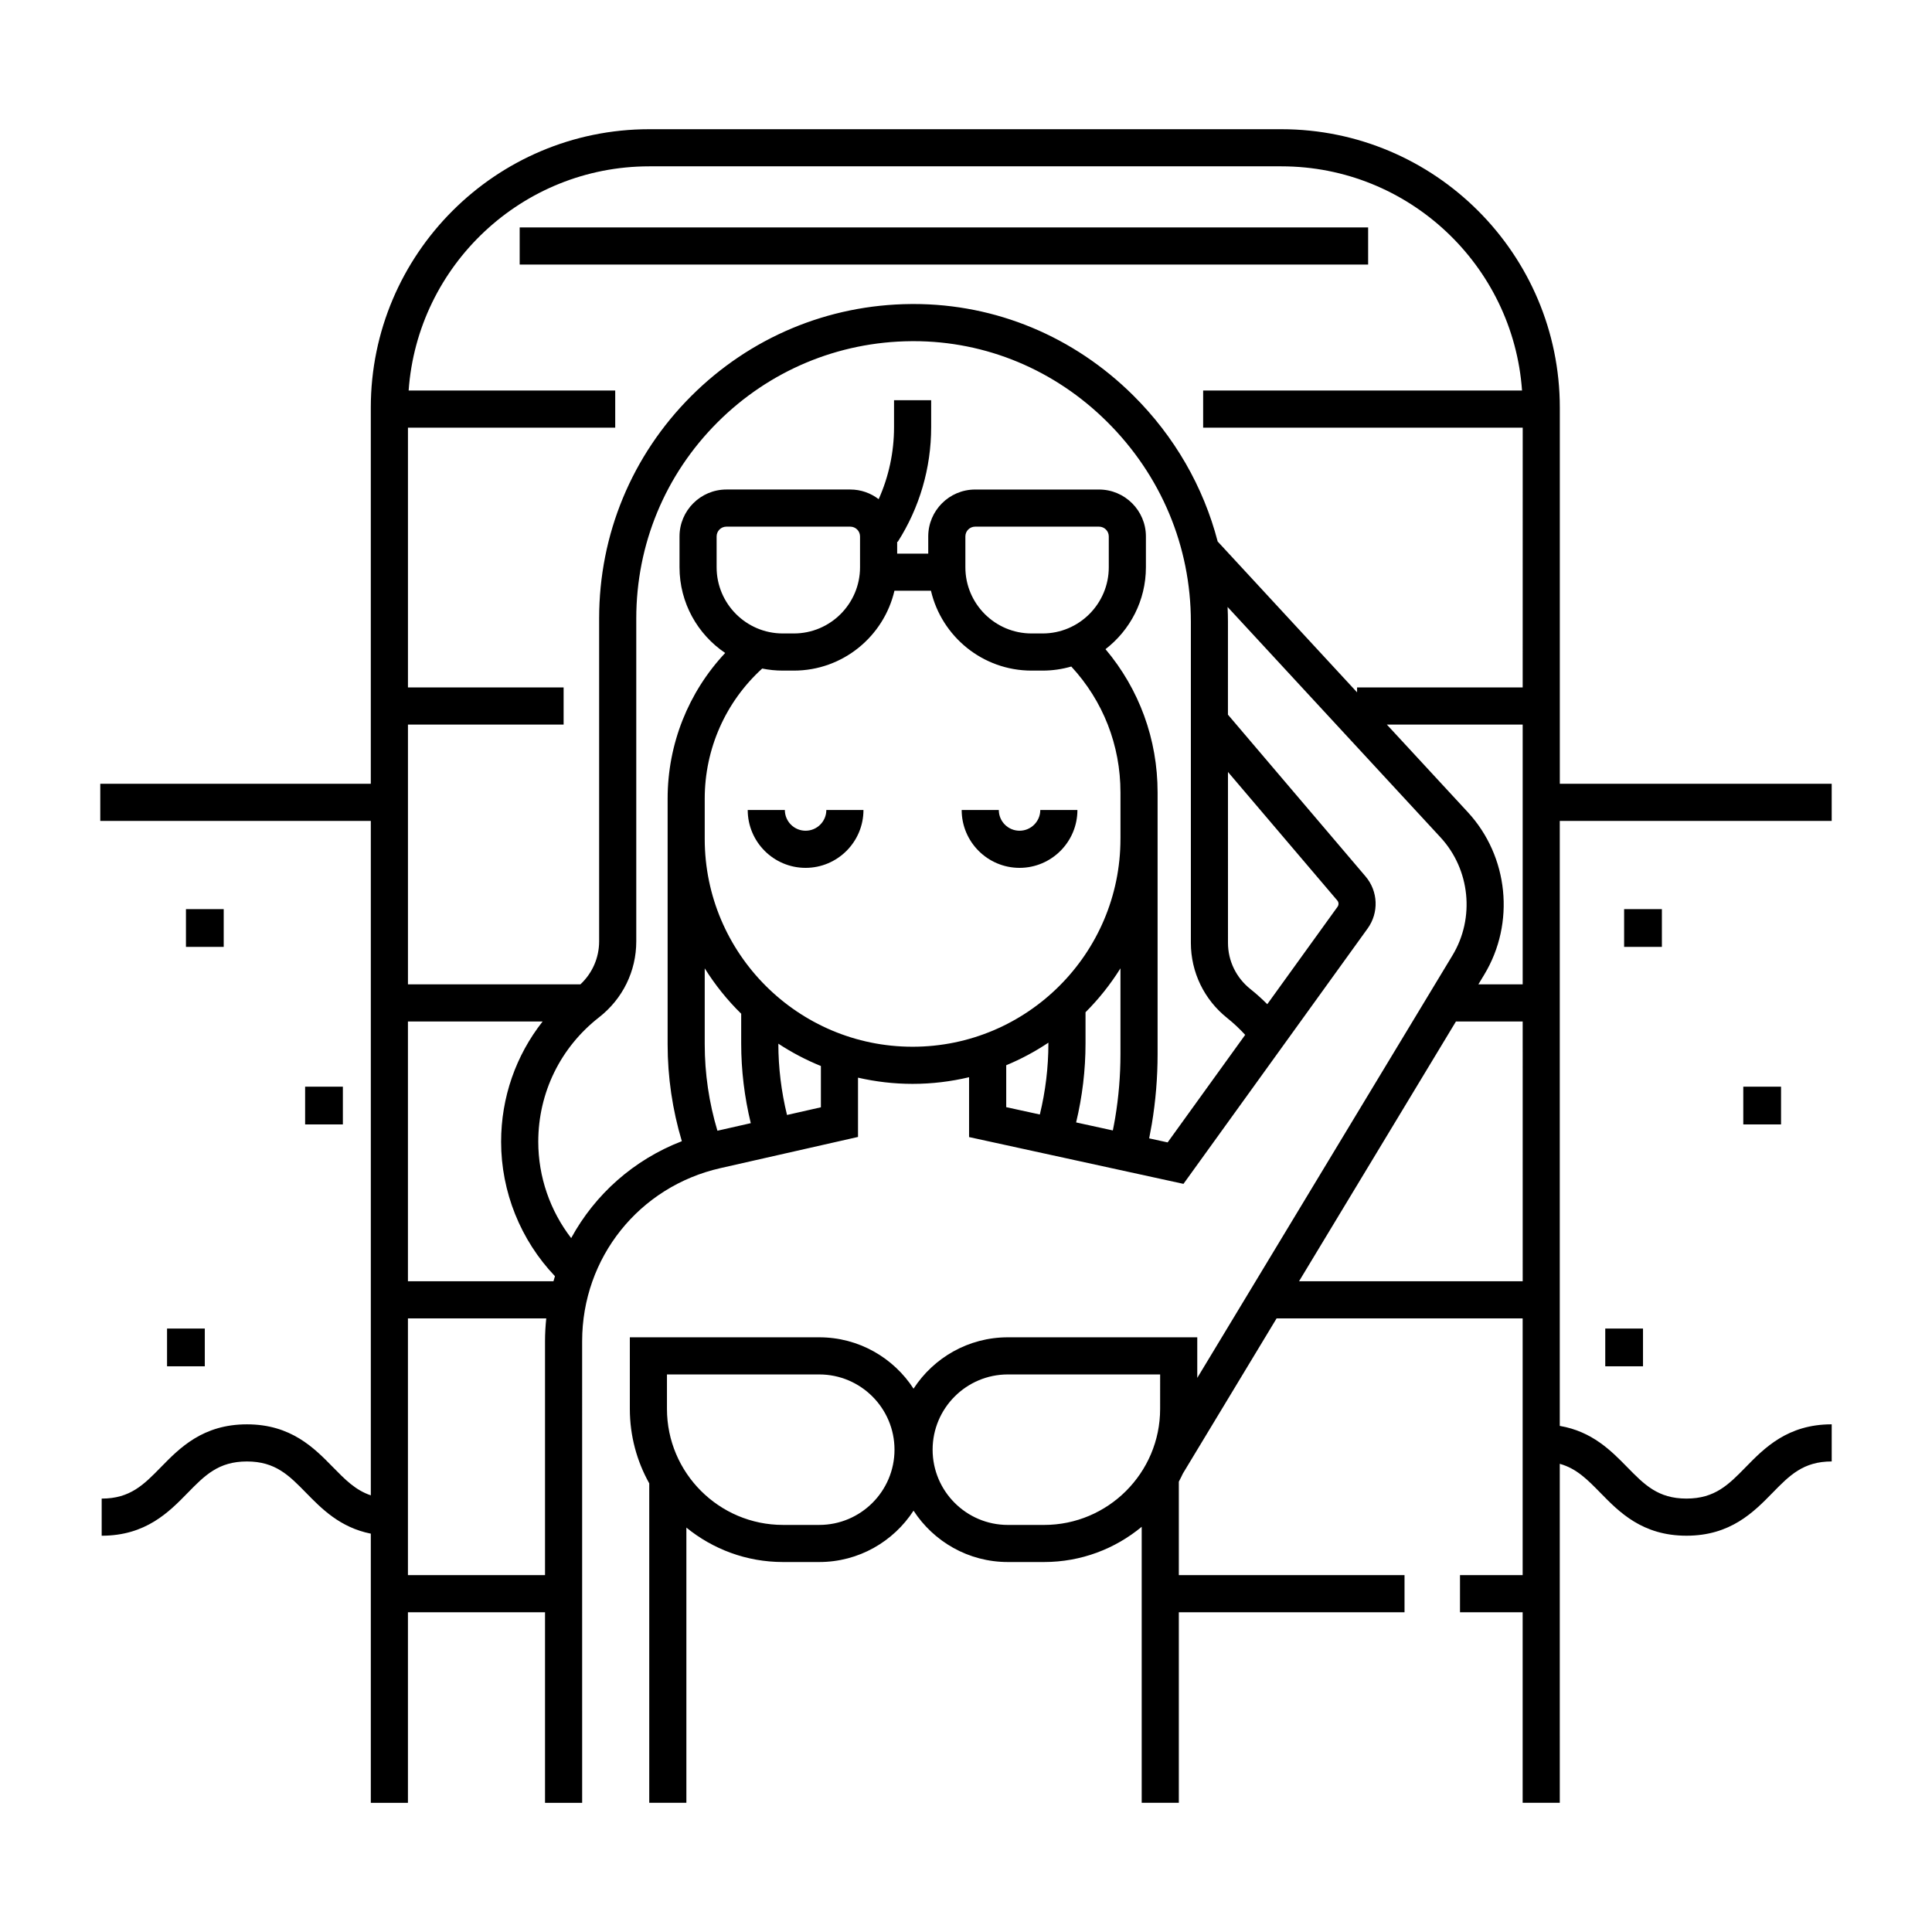 <?xml version="1.0" encoding="UTF-8"?>
<!-- Uploaded to: ICON Repo, www.svgrepo.com, Generator: ICON Repo Mixer Tools -->
<svg fill="#000000" width="800px" height="800px" version="1.1" viewBox="144 144 512 512" xmlns="http://www.w3.org/2000/svg">
 <g>
  <path d="m605.99 431.98h10.004v10.004h-10.004z"/>
  <path d="m574.41 384.93h10.008v10.004h-10.008z"/>
  <path d="m569.41 496.08h10.004v10.004h-10.004z"/>
  <path d="m224.86 431.98h10.004v10.004h-10.004z"/>
  <path d="m193.28 384.93h10.004v10.004h-10.004z"/>
  <path d="m188.27 496.08h10.004v10.004h-10.004z"/>
  <path d="m357.49 364.15c-3.031 0-5.496-2.465-5.496-5.496h-9.84c0 8.457 6.879 15.336 15.336 15.336s15.336-6.879 15.336-15.336h-9.84c0 3.031-2.469 5.496-5.496 5.496z"/>
  <path d="m414.19 364.15c-3.031 0-5.496-2.465-5.496-5.496h-9.84c0 8.457 6.879 15.336 15.336 15.336 8.457 0 15.336-6.879 15.336-15.336h-9.84c0 3.031-2.469 5.496-5.496 5.496z"/>
  <path d="m629.43 351.71h-72.062v-99.668c0-40.695-33.105-73.801-73.801-73.801h-167.5c-40.695 0-73.801 33.105-73.801 73.801v99.668h-71.691v9.84h71.695v178.73c-4.047-1.355-6.816-4.176-10.066-7.496-4.934-5.043-11.07-11.32-22.766-11.32s-17.832 6.277-22.766 11.32c-4.566 4.672-8.176 8.359-15.727 8.359v9.84c11.691 0 17.832-6.277 22.762-11.32 4.57-4.672 8.176-8.359 15.73-8.359 7.551 0 11.16 3.688 15.727 8.359 4.066 4.156 8.961 9.145 17.105 10.77v71.336h9.84v-50.496h36.328v50.496h9.84l-0.004-122.32c0-22.125 15.07-40.992 36.648-45.883l36.461-8.262v-15.711c4.652 1.062 9.492 1.645 14.461 1.645 5.152 0 10.164-0.621 14.973-1.762v15.859l56.816 12.402 48.805-67.68c3.023-4.191 2.793-9.867-0.555-13.801l-36.465-42.863 0.004-24.574c0-1.328-0.035-2.648-0.098-3.965l56.426 61.055c7.856 8.5 9.164 21.355 3.18 31.262l-67.641 111.99v-10.762h-50.199c-10.465 0-19.676 5.43-24.988 13.613-5.312-8.184-14.527-13.613-24.988-13.613h-50.199v18.965c0 7.164 1.871 13.895 5.144 19.742v84.656h9.84v-72.934c6.992 5.699 15.906 9.125 25.609 9.125h9.605c10.465 0 19.676-5.43 24.988-13.613 5.312 8.184 14.527 13.613 24.988 13.613h9.605c9.824 0 18.84-3.508 25.871-9.336v73.145h9.84v-50.496h59.812v-9.84h-59.812v-24.777c0.383-0.707 0.738-1.43 1.082-2.16l24.828-41.105h65.207v68.043h-16.605v9.84h16.605v50.496h9.84l-0.004-89.836c4.461 1.242 7.359 4.207 10.809 7.731 4.934 5.047 11.07 11.32 22.766 11.32 11.691 0 17.832-6.277 22.766-11.32 4.566-4.672 8.176-8.359 15.727-8.359v-9.84c-11.691 0-17.832 6.277-22.766 11.32-4.566 4.672-8.176 8.359-15.727 8.359-7.551 0-11.16-3.691-15.73-8.359-4.188-4.281-9.258-9.438-17.844-10.902v-160.32h72.062v-9.84zm-268.32 196.41h-9.605c-16.957 0-30.754-13.797-30.754-30.754v-9.125h40.359c10.996 0 19.941 8.945 19.941 19.941 0 10.996-8.945 19.938-19.941 19.938zm90.336-30.75c0 16.957-13.797 30.754-30.75 30.754h-9.605c-10.996 0-19.938-8.945-19.938-19.941 0-10.996 8.945-19.941 19.938-19.941h40.359zm-163.01-17.922v61.98h-36.328v-68.043h36.656c-0.207 1.996-0.328 4.016-0.328 6.062zm2.238-15.902h-38.566v-68.844h35.695c-7.082 8.992-11.004 20.113-11.004 31.883 0 13.273 5.172 26.07 14.27 35.621-0.137 0.445-0.266 0.891-0.395 1.34zm43.449-39.891c-2.227-7.438-3.363-15.121-3.363-22.906v-20.129c2.742 4.387 5.988 8.426 9.664 12.027v7.871c0 7.137 0.863 14.223 2.539 21.133zm27.422-6.211-8.98 2.035c-1.512-6.176-2.289-12.512-2.297-18.895 3.535 2.324 7.309 4.312 11.277 5.918zm60.289-16.926c0 6.367-0.77 12.68-2.266 18.836l-8.91-1.945v-11.109c3.934-1.633 7.676-3.641 11.176-5.981zm19.098 2.863c0 5.652-0.473 11.352-1.406 16.93-0.184 1.105-0.398 2.188-0.613 3.269l-9.73-2.125c1.645-6.848 2.492-13.863 2.492-20.934v-8.262c3.512-3.504 6.617-7.414 9.258-11.641zm0-57.07c0 30.375-24.711 55.086-55.086 55.086-30.363 0-55.066-24.691-55.086-55.047v-10.695c0-13.211 5.527-25.652 15.23-34.484 1.766 0.359 3.59 0.547 5.461 0.547h2.926c12.961 0 23.836-9.055 26.66-21.164h9.676c2.824 12.113 13.699 21.164 26.66 21.164h2.926c2.641 0 5.188-0.383 7.602-1.082 8.426 9.109 13.035 20.848 13.035 33.367v12.309zm-107.02-71.977v-8.176c0-1.43 1.16-2.59 2.59-2.59h32.824c1.43 0 2.59 1.16 2.59 2.59v8.176c0 9.672-7.867 17.539-17.539 17.539h-2.926c-9.668 0.004-17.539-7.867-17.539-17.539zm65.922 0v-8.176c0-1.43 1.16-2.59 2.59-2.59h32.824c1.43 0 2.59 1.16 2.59 2.59v8.176c0 9.672-7.867 17.539-17.539 17.539h-2.926c-9.672 0.004-17.539-7.867-17.539-17.539zm69.594 54.246 28.969 34.055c0.406 0.477 0.434 1.16 0.066 1.668l-18.621 25.82c-1.406-1.41-2.891-2.75-4.453-3.996-3.789-3.012-5.961-7.481-5.961-12.27l-0.004-45.277zm4.559 69.668-20.551 28.5-4.894-1.07c0.246-1.234 0.48-2.481 0.695-3.742 1.023-6.117 1.539-12.359 1.539-18.555v-69.379c0-14.09-4.863-27.355-13.809-37.965 6.508-5.012 10.711-12.871 10.711-21.699v-8.176c0-6.856-5.578-12.43-12.43-12.43h-32.824c-6.856 0-12.43 5.578-12.43 12.43v4.551h-8.234v-3.172l0.133 0.082c5.805-9.082 8.875-19.594 8.875-30.406v-7.152h-9.84v7.152c0 6.621-1.395 13.105-4.07 19.07-2.09-1.598-4.695-2.559-7.523-2.559h-32.824c-6.856 0-12.43 5.578-12.43 12.43v8.176c0 9.445 4.809 17.789 12.102 22.711-9.758 10.406-15.254 24.125-15.254 38.605v10.656 0.039 54.402c0 8.73 1.277 17.348 3.766 25.684-12.742 4.918-23.016 14.094-29.328 25.68-5.594-7.262-8.719-16.25-8.719-25.527 0-12.977 5.871-25 16.109-32.984 6.266-4.891 9.863-12.227 9.863-20.129v-85.582c0-19.625 7.644-38.078 21.52-51.957 13.734-13.723 31.98-21.363 51.387-21.516 0.195-0.004 0.387-0.004 0.582-0.004 19.188 0 37.375 7.566 51.266 21.348 14.328 14.215 22.219 33.055 22.219 53.055v85.043c0 7.805 3.531 15.086 9.676 19.969 1.688 1.352 3.258 2.84 4.719 4.422zm73.539 65.297h-59.266l41.582-68.844h17.684l0.004 68.844zm0-78.68h-11.742l1.574-2.606c8.234-13.637 6.434-31.328-4.375-43.027l-21.453-23.211h35.996zm0-78.688h-43.887v1.301l-36.941-39.973c-3.781-14.508-11.41-27.828-22.398-38.734-15.75-15.621-36.391-24.203-58.191-24.203-0.219 0-0.441 0-0.664 0.004-22 0.168-42.691 8.832-58.266 24.395-15.734 15.738-24.402 36.66-24.402 58.918v85.582c0 4.356-1.797 8.426-4.957 11.395h-45.707v-68.844h41.25v-9.84h-41.25v-68.844h54.926v-9.84h-54.746c2.344-33.152 30.043-59.414 63.781-59.414h167.5c33.738 0 61.438 26.262 63.781 59.414h-84.508v9.84h84.688z"/>
  <path d="m281.72 204.27h224.85v9.84h-224.85z"/>
 </g>
</svg>